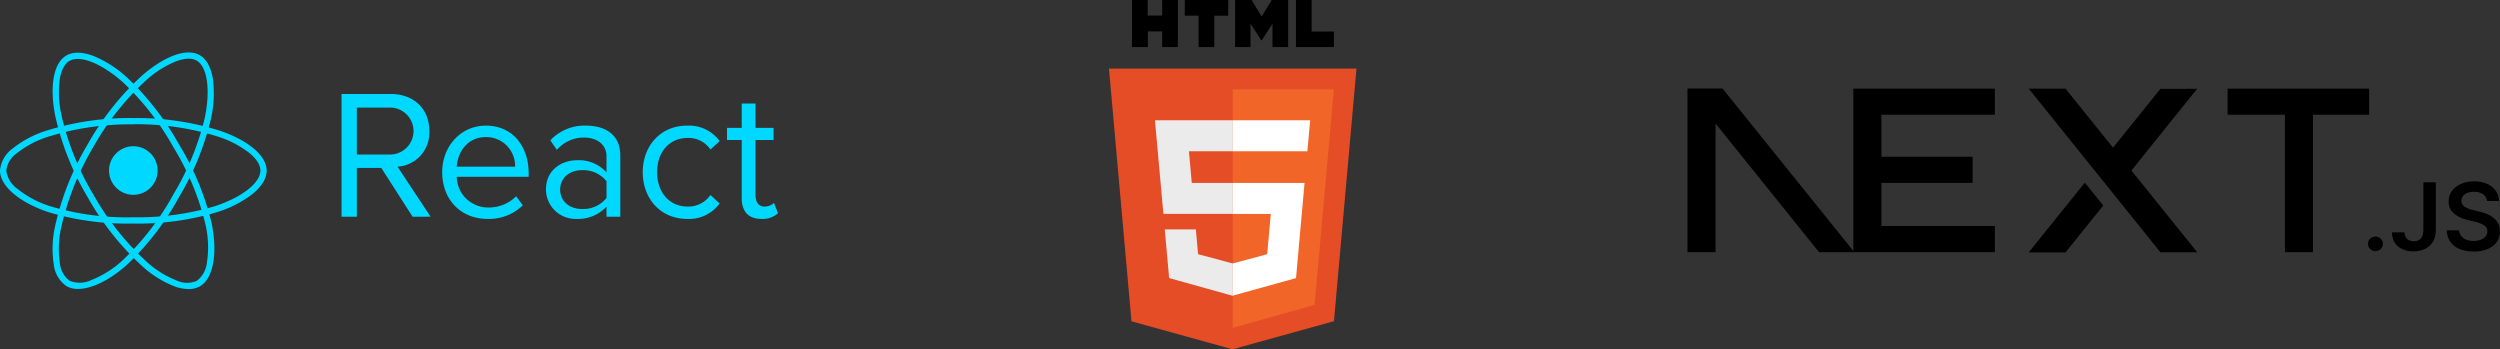 <svg xmlns="http://www.w3.org/2000/svg" xmlns:xlink="http://www.w3.org/1999/xlink" width="464.328" height="64.873" viewBox="0 0 464.328 64.873">
  <rect x="0" y="0" width="464.328" height="64.873" fill="#333333" stroke="none"/>
  <defs>
    <clipPath id="clip-path">
      <rect id="Rectangle_35585" data-name="Rectangle 35585" width="144.493" height="43.946" fill="none"/>
    </clipPath>
  </defs>
  <g id="Group_79498" data-name="Group 79498" transform="translate(-416.5 -1499.375)">
    <g id="Group_79494" data-name="Group 79494" transform="translate(416.5 1509.117)">
      <g id="Group_79493" data-name="Group 79493" transform="translate(0)" clip-path="url(#clip-path)">
        <path id="Path_284871" data-name="Path 284871" d="M422.577,359.59a4.511,4.511,0,1,1-4.511,4.511,4.511,4.511,0,0,1,4.511-4.511" transform="translate(-397.815 -342.172)" fill="#00d8ff"/>
        <path id="Path_284872" data-name="Path 284872" d="M24.762,270.963A50.725,50.725,0,0,1,8.9,268.824c-5.407-1.848-8.9-4.872-8.9-7.7a5.633,5.633,0,0,1,2.334-4.081,19.246,19.246,0,0,1,6.1-3.268,51.379,51.379,0,0,1,16.332-2.4,51.232,51.232,0,0,1,16.115,2.361c5.333,1.836,8.647,4.668,8.647,7.392,0,1.43-.886,2.915-2.563,4.3a21.012,21.012,0,0,1-6.655,3.426,51.467,51.467,0,0,1-15.543,2.122m0-18.434a50.938,50.938,0,0,0-15.949,2.34,18.1,18.1,0,0,0-5.724,3.053,4.556,4.556,0,0,0-1.927,3.2,4.923,4.923,0,0,0,2.06,3.381,18.736,18.736,0,0,0,6.055,3.223A49.586,49.586,0,0,0,24.762,269.8a50.3,50.3,0,0,0,15.178-2.063c5.037-1.669,8.422-4.328,8.422-6.618,0-1.015-.692-2.128-2-3.221a18.881,18.881,0,0,0-5.861-3.072,50.051,50.051,0,0,0-15.737-2.3" transform="translate(0 -239.19)" fill="#00d8ff"/>
        <path id="Path_284873" data-name="Path 284873" d="M206.272,43.925a4.26,4.26,0,0,1-2.154-.522,5.632,5.632,0,0,1-2.369-4.06,19.242,19.242,0,0,1,.215-6.914,51.377,51.377,0,0,1,6.075-15.349h0A51.236,51.236,0,0,1,218.136,4.3C222.391.6,226.5-.859,228.859.5c1.238.714,2.082,2.224,2.44,4.366a21.006,21.006,0,0,1-.357,7.477,51.469,51.469,0,0,1-5.927,14.525,50.724,50.724,0,0,1-9.777,12.671c-3.232,2.826-6.5,4.384-8.967,4.384m2.774-26.265h0a50.934,50.934,0,0,0-5.94,14.985,18.1,18.1,0,0,0-.215,6.484A4.556,4.556,0,0,0,204.7,42.4a4.924,4.924,0,0,0,3.958-.1,18.735,18.735,0,0,0,5.817-3.635,49.579,49.579,0,0,0,9.535-12.377,50.294,50.294,0,0,0,5.8-14.179c1.071-5.2.458-9.458-1.526-10.6-.879-.507-2.189-.464-3.79.125A18.886,18.886,0,0,0,218.9,5.175a50.065,50.065,0,0,0-9.852,12.484" transform="translate(-191.766 0)" fill="#00d8ff"/>
        <path id="Path_284874" data-name="Path 284874" d="M227.029,44.854a7.882,7.882,0,0,1-2.589-.494,19.243,19.243,0,0,1-5.882-3.639,51.378,51.378,0,0,1-10.264-12.929h0a51.235,51.235,0,0,1-6.03-15.13c-1.083-5.536-.292-9.822,2.066-11.187,1.237-.716,2.967-.693,5,.066a21,21,0,0,1,6.3,4.043,51.47,51.47,0,0,1,9.624,12.389,50.722,50.722,0,0,1,6.1,14.8c1.11,5.606.243,10.144-2.208,11.563a4.163,4.163,0,0,1-2.112.519M209.3,27.209a50.935,50.935,0,0,0,10.016,12.63,18.1,18.1,0,0,0,5.51,3.424,4.556,4.556,0,0,0,3.733.066,4.924,4.924,0,0,0,1.894-3.476A18.736,18.736,0,0,0,230.209,33a49.583,49.583,0,0,0-5.961-14.442,50.3,50.3,0,0,0-9.39-12.1c-3.968-3.523-7.965-5.12-9.947-3.973-.878.508-1.5,1.665-1.785,3.346a18.88,18.88,0,0,0,.278,6.611,50.055,50.055,0,0,0,5.9,14.771Z" transform="translate(-192.012 -0.908)" fill="#00d8ff"/>
        <path id="Path_284875" data-name="Path 284875" d="M1326.21,182.034l-6.151-9.295a6.3,6.3,0,0,0,5.912-6.629c0-4.2-2.973-6.868-7.142-6.868h-9.158v22.792h2.836v-9.055h4.545l5.809,9.055Zm-7.723-11.55h-5.98v-8.714h5.98a4.361,4.361,0,1,1,0,8.714m18.282,11.96a8.965,8.965,0,0,0,6.561-2.529l-1.23-1.674a7.216,7.216,0,0,1-5.092,2.084,5.816,5.816,0,0,1-5.946-5.707h13.361v-.649c0-4.955-2.939-8.85-7.928-8.85-4.716,0-8.133,3.861-8.133,8.645,0,5.16,3.52,8.679,8.407,8.679m5.126-9.7h-10.833c.137-2.529,1.88-5.5,5.4-5.5a5.35,5.35,0,0,1,5.433,5.5m19.546,9.295V170.689c0-4-2.9-5.57-6.39-5.57a8.64,8.64,0,0,0-6.6,2.734l1.2,1.777a6.556,6.556,0,0,1,5.057-2.289c2.392,0,4.169,1.264,4.169,3.485V173.8a6.9,6.9,0,0,0-5.468-2.255c-2.8,0-5.775,1.743-5.775,5.433a5.5,5.5,0,0,0,5.775,5.467,7.14,7.14,0,0,0,5.468-2.29v1.879Zm-7.108-1.435c-2.392,0-4.066-1.5-4.066-3.588,0-2.119,1.674-3.622,4.066-3.622a5.527,5.527,0,0,1,4.545,2.05v3.11a5.528,5.528,0,0,1-4.545,2.05m19.512,1.845a7.064,7.064,0,0,0,6.048-2.87L1378.185,178a4.976,4.976,0,0,1-4.2,2.153c-3.52,0-5.707-2.734-5.707-6.39s2.187-6.356,5.707-6.356a4.894,4.894,0,0,1,4.2,2.153l1.708-1.572a7.064,7.064,0,0,0-6.048-2.87c-4.921,0-8.235,3.759-8.235,8.645,0,4.921,3.315,8.68,8.235,8.68m13.805,0a4.189,4.189,0,0,0,3.076-1.059l-.751-1.914a2.474,2.474,0,0,1-1.743.683c-1.128,0-1.675-.888-1.675-2.119V167.785h3.349v-2.255h-3.349v-4.511h-2.563v4.511h-2.734v2.255h2.734v10.8c0,2.46,1.23,3.861,3.656,3.861" transform="translate(-1246.232 -151.528)" fill="#00d8ff"/>
      </g>
    </g>
    <g id="HTML5_logo_and_wordmark" transform="translate(622.47 1499.375)">
      <path id="Path_284876" data-name="Path 284876" d="M108.4,0h2.914V2.889H114V0h2.914V8.743H114V5.828H111.34V8.743H108.4m12.367-5.828h-2.572V0h8.071V2.914h-2.585V8.743h-2.914M127.545,0H130.6l1.875,3.079L134.349,0H137.4V8.743h-2.914V4.409l-2.04,3.142-2.04-3.142V8.743h-2.864M138.847,0h2.914V5.854h4.131V8.743h-7.045" transform="translate(-104.117)"/>
      <path id="Path_284877" data-name="Path 284877" d="M78.781,147.532,74.6,100.6h45.969l-4.181,46.906-18.841,5.22" transform="translate(-74.6 -87.853)" fill="#e44d26"/>
      <path id="Path_284878" data-name="Path 284878" d="M256,175.284V131h18.79L271.2,171.039" transform="translate(-233.016 -114.402)" fill="#f16529"/>
      <path id="Path_284879" data-name="Path 284879" d="M142,176.3h14.445v5.752H148.31l.532,5.892h7.6v5.74H143.571m.253,2.889H149.6l.405,4.6,6.437,1.723V208.9l-11.809-3.294" transform="translate(-133.46 -153.962)" fill="#ebebeb"/>
      <path id="Path_284880" data-name="Path 284880" d="M270.219,176.3H255.8v5.752h13.887m-.52,5.892H255.8V193.7h7.1l-.672,7.476L255.8,202.9v5.981l11.784-3.269" transform="translate(-232.841 -153.962)" fill="#fff"/>
    </g>
    <g id="Nextjs-logo_1_" data-name="Nextjs-logo (1)" transform="translate(729.917 1515.823)">
      <path id="Path_284881" data-name="Path 284881" d="M261.919.033h26.286V4.885H277.778V30.409h-5.214V4.885H261.919Z" transform="translate(-161.598 -0.02)"/>
      <path id="Path_284882" data-name="Path 284882" d="M106.71.033V4.885H85.64v7.8h16.945v4.852H85.64v8.016h21.07v4.852H80.426V4.885h0V.033Z" transform="translate(-49.62 -0.02)"/>
      <path id="Path_284883" data-name="Path 284883" d="M172.329.066h-6.823l24.439,30.376h6.843L184.567,15.265,196.769.089,189.945.1l-8.794,10.922Z" transform="translate(-102.113 -0.041)"/>
      <path id="Path_284884" data-name="Path 284884" d="M179.3,49.871l-3.417-4.248-10.427,12.95H172.3Z" transform="translate(-102.082 -28.148)"/>
      <path id="Path_284885" data-name="Path 284885" d="M30.989,30.389,6.517,0H0V30.376H5.214V6.493l19.226,23.9Z" transform="translate(0)" fill-rule="evenodd"/>
      <path id="Path_284886" data-name="Path 284886" d="M331.381,74.492a1.351,1.351,0,0,1-.979-.4,1.276,1.276,0,0,1-.4-.964,1.262,1.262,0,0,1,.4-.95,1.351,1.351,0,0,1,.979-.4,1.334,1.334,0,0,1,.961.4,1.289,1.289,0,0,1,.417.95,1.318,1.318,0,0,1-.195.686,1.407,1.407,0,0,1-.505.491A1.3,1.3,0,0,1,331.381,74.492Z" transform="translate(-203.602 -44.289)"/>
      <path id="Path_284887" data-name="Path 284887" d="M347.468,45.445h2.31v8.9a4.112,4.112,0,0,1-.526,2.106,3.5,3.5,0,0,1-1.455,1.354,4.739,4.739,0,0,1-2.166.473,4.976,4.976,0,0,1-2.028-.4,3.264,3.264,0,0,1-1.427-1.184,3.405,3.405,0,0,1-.527-1.953h2.314a1.726,1.726,0,0,0,.229.884,1.477,1.477,0,0,0,.615.567,2.013,2.013,0,0,0,.911.2,1.8,1.8,0,0,0,.947-.233,1.48,1.48,0,0,0,.594-.689,2.837,2.837,0,0,0,.208-1.124Z" transform="translate(-210.79 -28.039)"/>
      <path id="Path_284888" data-name="Path 284888" d="M375.7,48.652a1.679,1.679,0,0,0-.735-1.26,2.885,2.885,0,0,0-1.685-.453,3.27,3.27,0,0,0-1.247.216,1.875,1.875,0,0,0-.8.588,1.437,1.437,0,0,0-.283.846,1.24,1.24,0,0,0,.187.686,1.537,1.537,0,0,0,.505.491,3.374,3.374,0,0,0,.707.338q.392.136.784.23l1.2.3a8.325,8.325,0,0,1,1.4.453,4.965,4.965,0,0,1,1.211.717,3.209,3.209,0,0,1,.848,1.044,3.106,3.106,0,0,1,.315,1.434,3.38,3.38,0,0,1-.576,1.956,3.8,3.8,0,0,1-1.667,1.316,6.607,6.607,0,0,1-2.632.473,6.706,6.706,0,0,1-2.6-.459,3.684,3.684,0,0,1-2.388-3.471h2.289a1.92,1.92,0,0,0,.413,1.1,2.226,2.226,0,0,0,.95.654,3.82,3.82,0,0,0,1.314.216,3.668,3.668,0,0,0,1.335-.226,2.087,2.087,0,0,0,.9-.63,1.474,1.474,0,0,0,.332-.947,1.219,1.219,0,0,0-.293-.822,2.252,2.252,0,0,0-.805-.543,8.279,8.279,0,0,0-1.208-.393l-1.462-.369a5.865,5.865,0,0,1-2.505-1.222,2.768,2.768,0,0,1-.919-2.179,3.212,3.212,0,0,1,.619-1.96,4.019,4.019,0,0,1,1.682-1.305A5.952,5.952,0,0,1,373.313,45a5.74,5.74,0,0,1,2.4.466,3.908,3.908,0,0,1,1.621,1.291,3.267,3.267,0,0,1,.608,1.894Z" transform="translate(-227.207 -27.764)"/>
    </g>
  </g>
</svg>
